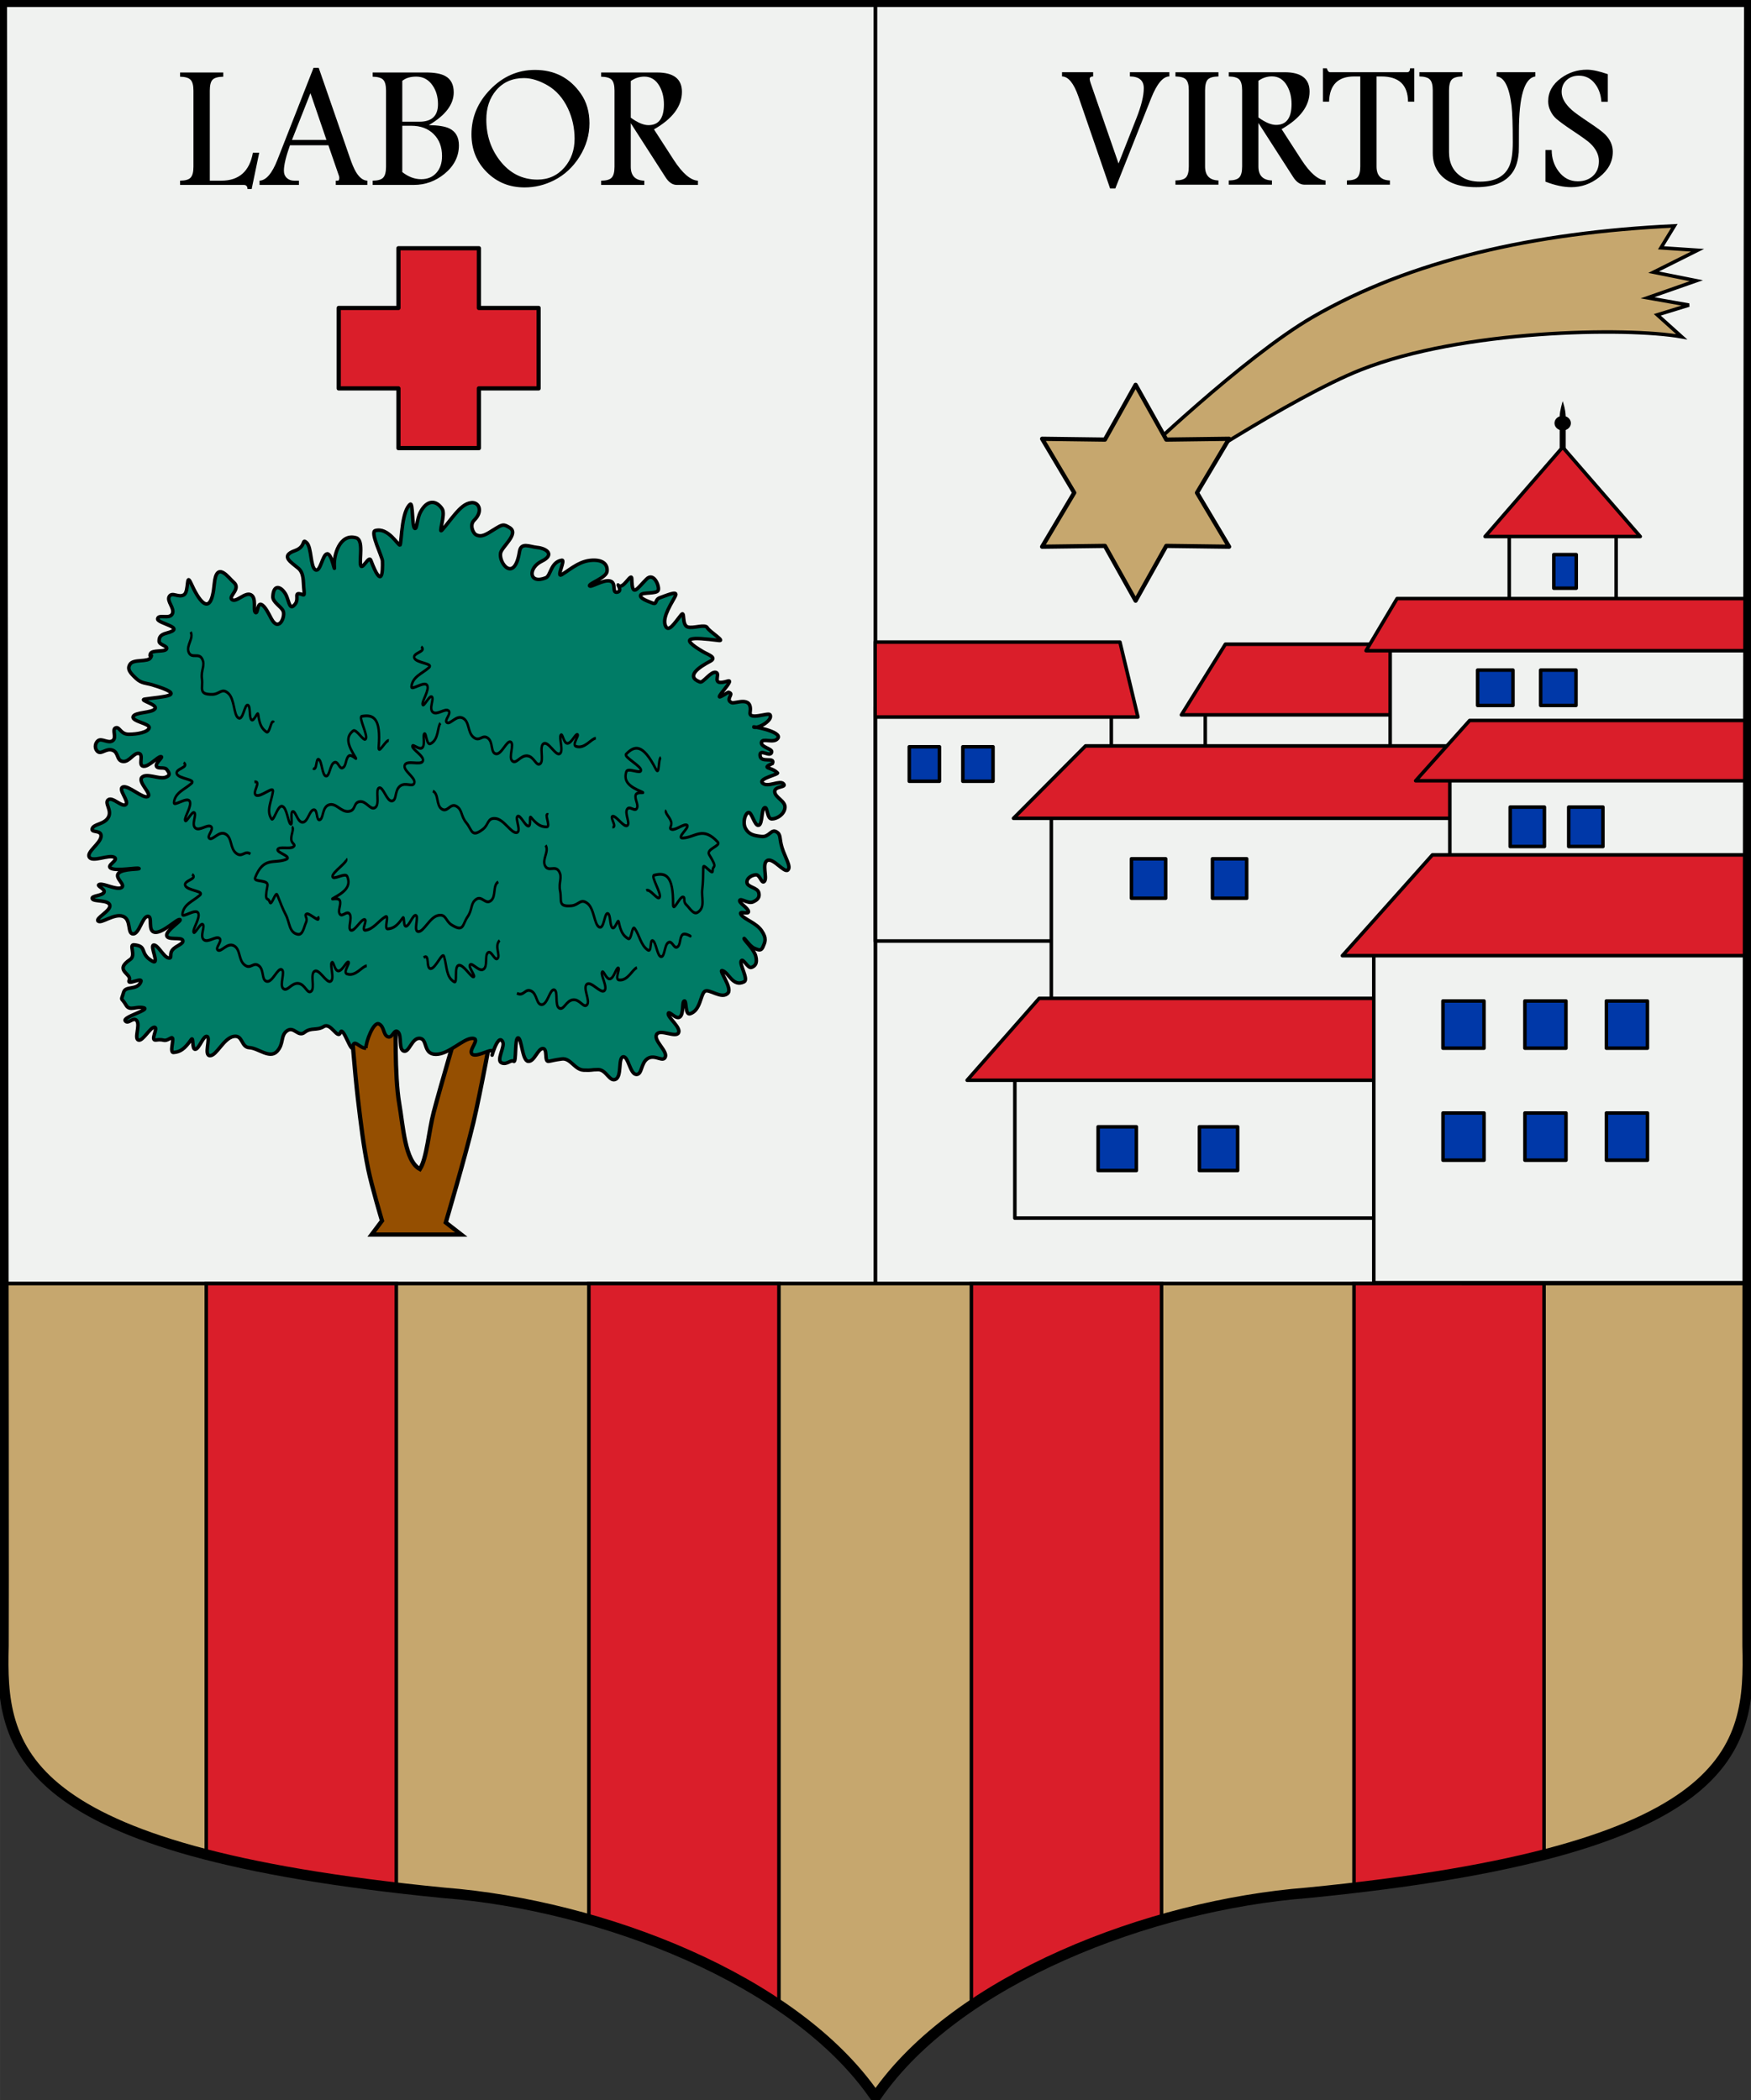 <?xml version="1.0" encoding="UTF-8"?>
<!-- Created with Inkscape (http://www.inkscape.org/) -->
<svg width="531.06" height="637.1" version="1.0" viewBox="0 0 497.86 597.28" xmlns="http://www.w3.org/2000/svg" xmlns:cc="http://creativecommons.org/ns#" xmlns:dc="http://purl.org/dc/elements/1.1/" xmlns:rdf="http://www.w3.org/1999/02/22-rdf-syntax-ns#" xmlns:xlink="http://www.w3.org/1999/xlink">
 <rect x="0" y="0" width="497.86" height="597.28" fill="#333333" stroke="none"/>
 <g transform="translate(-80.934 -413.84)">
  <path transform="translate(-25.134 102.84)" d="m106.57 311.5c0.113 81.447 0.635 461.33 0.471 467.6-0.756 29.229 2.607 58.241 125.3 70.232 44.896 3.533 99.532 24.624 122.4 57.711 0.096 0.129 0.189 0.25 0.283 0.375l0.252-0.375c22.865-33.087 77.501-54.178 122.4-57.711 122.69-11.992 126.05-41.003 125.3-70.232-0.165-6.273 0.358-386.15 0.471-467.6z" style="fill-rule:evenodd;fill:#e7e7e7;stroke:#000"/>
  <path transform="translate(-25.134 102.84)" d="m106.57 311.5c0.077 55.498 0.333 244.55 0.443 364.56h247.99v-364.56z" style="fill-rule:evenodd;fill:#f0f2f0;stroke-linecap:round;stroke-linejoin:round;stroke:#000"/>
  <path transform="translate(-25.134 102.84)" d="m355 311.5v364.56h247.99c0.11-120.01 0.366-309.06 0.443-364.56z" style="fill-rule:evenodd;fill:#f0f2f0;stroke-linecap:round;stroke-linejoin:round;stroke:#000"/>
  <path transform="translate(-25.134 102.84)" d="m107.01 676.06c0.052 56.111 0.08 101.04 0.027 103.04-0.756 29.229 2.607 58.241 125.3 70.232 44.896 3.533 99.532 24.624 122.4 57.711 0.096 0.129 0.189 0.25 0.283 0.375l0.252-0.375c22.865-33.087 77.501-54.178 122.4-57.711 122.69-11.992 126.05-41.003 125.3-70.232-0.052-1.998-0.024-46.932 0.027-103.04h-495.98z" style="fill-rule:evenodd;fill:#c6a76e;stroke:#000"/>
 </g>
 <g transform="translate(-24.505 -490.48)">
  <path id="rect4661_1_" transform="translate(-81.563 179.48)" d="m164.71 676.06v162.37c14.239 3.681 32.007 6.86 54.039 9.434v-171.81zm108.79 0v180.84c19.416 5.531 38.395 13.772 54.041 24.338v-205.18zm108.76 0v205.31c15.637-10.599 34.63-18.868 54.068-24.422v-180.89zm108.79 0v171.83c22.024-2.566 39.788-5.737 54.037-9.408v-162.42z" style="fill:#da1e2a;stroke-width:1.001;stroke:#000"/>
 </g>
 <g transform="translate(-24.505 -490.48)">
  <g transform="matrix(1.28 0 0 1.28 -1143.7 -214.25)">
   <path d="m990.62 777.78s0.868 11.248 1.532 16.849c0.623 5.252 1.231 10.519 2.297 15.7 0.799 3.882 3.063 11.488 3.063 11.488l-2.298 3.063h19.912l-3.446-2.68s4.351-14.738 6.127-22.209c1.655-6.965 4.212-21.061 4.212-21.061h-7.658s-3.701 12.474-5.361 18.763c-1.106 4.191-1.492 10.181-3.063 12.636-3.36-1.742-3.718-9.541-4.595-14.551-1.08-6.166-0.766-18.763-0.766-18.763z" style="fill-rule:evenodd;fill:#954f01;stroke-width:.937;stroke:#000"/>
   <path d="m993.95 783.48c-1.458 0-2.672-2.218-2.915-0.355-0.243 1.863-2.2-4.83-2.767-3.144s-2.131-2.311-3.67-1.335c-1.539 0.976-2.815 0.143-4.273 1.296s-2.349-1.419-3.887-0.355c-1.539 1.064-0.648 2.927-2.268 4.613-1.62 1.685-4.163-0.761-6.106-0.85-1.944-0.089-1.377-2.927-3.563-2.484s-3.725 4.258-5.183 4.258c-1.458 0 0.162-3.903-0.648-4.258-0.81-0.355-1.701 2.661-2.591 2.838-0.891 0.177-0.327-3.062-0.972-2.129-1.435 2.076-2.432 2.727-3.887 2.838-1.125 0.086 0.557-3.901-0.648-3.193-1.764 1.037-1.173 0.12-3.288 0.434-1.373 0.204 0.648-2.838-0.324-2.838s-2.591 3.193-3.563 2.838c-0.972-0.355 0.405-3.193-0.324-4.258-0.729-1.064-1.944 0.887-2.591 0-0.648-0.887 5.685-2.484 4.09-2.906-1.595-0.423-3.1 0.779-3.862-0.511-1.265-2.14-1.218-0.682-0.6-2.918 0.428-1.548 3.038-0.35 3.839-2.344 0.482-1.2-3.192 0.958-2.591-0.355 0.67-1.466-3.525-2.107 0.227-4.613 1.341-0.895-0.362-3.357 0.851-3.245 3.089 0.286 1.074 1.876 4.008 3.599 1.833 1.076-0.567-3.371 0.324-3.548 0.891-0.177 2.187 2.572 3.239 2.838 1.053 0.266 0.162-0.798 0.972-1.774 0.81-0.976 2.591-1.331 2.268-2.129-0.324-0.798-3.401 0.089-3.563-1.064-0.162-1.153 3.563-3.371 2.915-3.548-0.648-0.177-3.725 3.016-5.507 2.838-1.782-0.177-0.405-3.637-1.62-3.548s-1.863 3.903-3.239 3.903c-1.377 0-0.324-3.193-2.268-3.903-1.944-0.71-4.778 1.685-5.507 1.064-0.729-0.621 2.915-2.306 2.591-3.548s-3.563-0.71-3.887-1.419c-0.324-0.71 2.187-0.621 2.591-1.419 0.405-0.798-1.944-1.508-0.972-1.774s3.806 1.331 4.859 0.71c1.053-0.621-1.62-2.129-0.648-3.193 0.972-1.064 4.94-0.798 4.535-1.064-0.405-0.266-4.778 0.621-6.155 0-1.377-0.621 1.863-1.863 0.648-2.484-1.215-0.621-4.778 1.153-5.507 0-0.729-1.153 2.429-3.016 2.591-4.613 0.162-1.597-2.349-0.71-1.944-1.774 0.405-1.064 2.672-0.887 3.563-2.484 0.891-1.597-0.972-3.193 0-3.903 0.972-0.71 3.077 1.774 3.887 1.064 0.81-0.71-1.863-3.459-0.648-3.903 1.215-0.444 4.454 2.661 5.507 2.129 1.053-0.532-2.268-3.193-1.296-4.258 0.972-1.064 3.806 0.444 5.183 0 1.377-0.444 0.81-1.153 0.324-1.774-0.486-0.621-1.944-1e-5 -2.268-0.71-0.324-0.71 1.701-2.129 0.972-2.129-0.729 0-2.672 2.306-3.887 2.129-1.215-0.177 0.162-2.572-0.972-2.838s-2.106 1.952-3.563 1.774c-1.458-0.177-0.891-1.952-2.268-2.484-1.377-0.532-2.429 0.887-3.239 0.355-0.81-0.532-0.81-1.863 0-2.484 0.81-0.621 2.268 0.71 3.239 0 0.972-0.71-0.243-2.484 0.648-2.838 0.891-0.355 1.053 1.419 2.915 1.419 1.863 0 4.292-0.444 4.535-1.419s-3.887-1.419-3.563-2.484c0.324-1.064 4.211-0.798 4.859-1.774s-3.717-1.91-2.268-2.129c4.009-0.606 9.968-0.675 1.62-3.193-1.287-0.388-2.349-0.266-3.563-1.419-1.215-1.153-2.106-2.04-1.296-3.193 0.81-1.153 3.968-0.355 4.535-1.419 0.567-1.064-0.381 0.152-0.057-0.823 0.324-0.976 3.077-0.355 3.563-1.064 0.486-0.71-1.62-0.887-1.62-1.774 0-0.887 0.308-1.429 1.62-1.774 4.727-1.242-2.106-2.129-1.944-3.193 0.167-1.094 2.591 0.177 3.239-1.064 0.648-1.242-1.296-2.838-0.648-3.903 0.648-1.064 2.025 0.355 3.239-0.355 1.215-0.71 0.389-5.216 1.62-2.484 1.373 3.048 4.377 8.367 5.13 0.079 0.49-5.39 3.262-1.257 4.264-0.434 1.833 1.506-1.296 3.193-0.324 3.903s2.915-1.774 4.211-1.064c1.296 0.71 0.405 3.371 0.972 3.903 0.567 0.532 0.405-2.129 1.296-1.774 0.891 0.355 1.702 2.151 2.268 3.193 1.677 3.091 3.181-0.569 2.591-1.774-0.498-1.02-2.34-1.924-2.268-3.193 0.171-3 1.988-2.11 2.915-0.355 0.553 1.047 0.747 3.177 1.62 2.484 1.611-1.281 0.111-2.892 1.352-2.725 1.081 0.146 1.215 0.976 0.972-1.419-0.127-1.248 0.062-3.162-1.183-4.227-1.603-1.371-4.136-2.744-0.76-3.934 2.546-0.897 1.458-2.838 2.591-1.774 1.134 1.064 0.81 5.411 1.944 6.032 1.134 0.621 1.539-3.371 2.591-3.548 1.053-0.177 1.771 4.585 1.62 2.838-0.207-2.389 1.141-7.485 4.859-6.387 1.676 0.495 0.67 4.718 0.972 6.032 0.316 1.373 1.829-2.226 2.268-1.064 2.52 6.679 2.668 2.564 2.591 0.171-0.029-0.914-2.796-6.395-1.62-6.741 2.884-0.849 5.131 3.39 5.507 3.193 0.203-0.106 0.256-2.388 0.613-4.676 0.284-1.819 0.759-3.642 1.655-4.378 0.64-0.526 0.405 4.879 0.972 5.322 0.567 0.444 0.474-1.955 1.296-3.548 1.539-2.986 3.644-2.621 4.859-0.71 0.812 1.277-1.049 5.82 0 4.613 1.073-1.234 1.997-2.508 2.915-3.568 1.113-1.285 2.204-2.336 3.563-2.463 1.697-0.159 2.627 1.929 0.618 3.89-1.117 1.09-0.205 2.901 0.354 3.207 1.296 0.71 2.349-0.082 4.211-1.235 1.863-1.153 1.973-1.079 3.239-0.355 2.327 1.331-1.669 4.261-1.944 5.677-0.446 2.298 3.096 6.72 4.211-0.355 0.332-2.109 2.244-1.044 3.887-0.88 2.153 0.214 4.004 1.611 1.05 3.049-3.137 1.527-2.872 5.207 0.893 3.692 1.123-0.452 1.074-3.517 3.563-3.903 0.896-0.139-1.359 4.024 0 3.193 1.113-0.681 2.199-1.553 3.438-2.215 0.992-0.53 2.083-0.925 3.364-0.979 2.513-0.106 3.401 1.064 3.239 2.484-0.162 1.419-4.049 2.661-3.887 3.193 0.162 0.532 2.996-1.419 4.535-1.064s0.324 2.75 1.62 2.484c1.296-0.266-0.161-1.984 0.247-1.533 1.039 1.149 2.945-3.098 2.983-1.396 0.094 4.201 1.069 2.233 3.283 0.019 1.603-1.604 2.915 1.597 2.591 2.484-0.324 0.887-3.563 0.355-3.887 1.064-0.324 0.71 1.458 1.331 2.591 1.774 1.134 0.444 0.429-0.756 1.724-1.199 1.296-0.444 3.783-1.55 3.459-0.575-0.177 0.532-1.065 1.852-1.724 3.279-0.549 1.19-0.938 2.455-0.618 3.397 0.66 1.946 2.117-0.513 3.541-2.26 0.934-1.147 0.064 2.224 1.451 2.675 1.25 0.406 3.876-0.719 4.361 0.168s4.058 3.021 2.591 2.838c-6.126-0.762-9.184-0.841-3.563 2.484 1.137 0.673 3.228 1.284 1.62 2.129-2.361 1.24-5.628 3.377-2.268 4.613 0.7 0.257 2.429-2.484 3.563-2.129s-1.383 3.143 2.596 1.923c1.8-0.552-3.357 4.406-1.393 3.375 1.667-0.875 1.377-1.064 1.944-0.71 0.567 0.355-1.053 1.508 0.324 2.129 0.744 0.336 4.69-1.732 4.097 2.202-0.265 1.757 4.03-0.06 4.402 0.47 0.81 1.153-2.562 3.176-3.568 2.769-0.811-0.328 6.333 0.947 5.342 2.455-0.852 1.296-3.403-0.154-3.646 0.91-0.243 1.064 2.378 1.423 2.268 2.129-0.216 1.387-2.606-0.791-2.591 0.71 0.019 1.968 3.388 0.245 2.766 1.854-2.601 1.226-0.379 0.71 1.02 2.031 0.891 0.355-4.354 1.284-3.22 2.348 1.134 1.064 3.832-0.738 4.641 0.149 0.81 0.887-2.025 0.444-1.944 1.774s2.43 2.04 2.268 3.548-1.782 2.484-2.915 2.484c-1.134 0-0.891-2.838-1.62-2.484-0.729 0.355-0.405 3.637-1.296 3.903-0.891 0.266-1.539-3.016-2.268-2.838-0.729 0.177-1.377 2.218-0.648 3.548s1.863 1.597 3.563 1.774 2.106-1.685 3.239-1.064c1.134 0.621 0.648 1.419 1.296 3.548s2.106 4.258 1.296 4.967c-0.81 0.71-3.239-2.75-4.535-2.129-1.296 0.621 1e-4 3.814-0.648 4.613-0.648 0.798-0.972-1.508-1.944-1.419-0.972 0.089-2.106 0.798-1.944 1.774 0.162 0.976 2.268 1.064 2.591 2.129 0.324 1.064-0.243 1.685-1.296 2.129s-2.672-0.887-2.915-0.355c-0.243 0.532 1.863 1.685 1.944 2.484 0.081 0.798-2.349-0.355-1.62 0.71 0.729 1.064 3.32 1.774 4.535 3.548 1.215 1.774 0.729 2.572 0.324 3.548-0.405 0.976-0.891 0.798-1.944 0.355-1.053-0.444-2.349-2.572-2.268-2.129s2.187 2.306 2.591 3.903c0.405 1.597-0.162 2.218-0.972 2.484-0.81 0.266-1.863-2.218-2.268-1.419s1.706 4.093 0.648 4.613c-2.56 1.257-3.374-2.13-4.859-2.484-0.865-0.206 2.274 3.821 1.296 4.967-1.338 1.567-4.291-1.088-5.183-0.355-0.975 0.801-0.921 4.216-3.239 4.967-1.179 0.382-0.729-3.016-1.296-2.838-0.567 0.177-0.081 2.838-0.972 3.548-0.891 0.71-2.51-1.597-2.591-0.71s2.915 3.105 2.268 4.258c-0.648 1.153-4.13-0.976-4.859 0.355-0.729 1.331 2.429 3.637 1.944 4.967s-2.268-0.621-3.887 0.355c-1.62 0.976-1.215 3.637-2.591 3.548-1.377-0.089-1.782-4.169-2.915-3.903s-0.243 4.258-1.62 4.967-2.106-2.129-3.887-2.129c-1.782 0-1.215 0.203-3.239 0.114-2.025-0.089-2.915-2.75-4.859-2.484s-1.863 0.348-2.915 0.526c-1.053 0.177-0.162-2.838-1.296-2.838s-1.863 2.927-3.239 2.838c-1.377-0.089-1.458-5.208-2.268-5.208-0.81 0-0.324 5.652-0.972 5.208-0.648-0.444-1.488 0.86-2.703 0.328-1.215-0.532 0.783-3.568 0.281-4.623-1.131-2.375-2.908 4.907-2.224 2.381 0.413-1.525-3.401 1.153-4.535 0.355s2.025-3.548 0-3.548-5.183 3.548-8.098 3.548-1.782-3.371-3.563-3.548c-1.782-0.177-2.349 3.193-3.563 2.838-1.215-0.355-0.405-3.459-1.296-4.258-0.891-0.798-1.215 1.508-2.268 1.064-1.053-0.444-0.729-2.218-1.944-2.838-1.215-0.621-2.915 3.935-2.915 5.393z" style="fill-rule:evenodd;fill:#007c66;stroke-width:.781;stroke:#000"/>
   <g transform="matrix(.636 0 0 .751 458.19 185.1)" style="stroke-width:1.085">
    <path d="m889.08 764.87c-1.923 1.614 0.317 4.41-0.702 5.315-1.019 0.905-2.143-2.494-3.373-1.695-1.23 0.799 0.01 4.002-1.545 4.891-1.554 0.889-3.795-1.907-4.673-1.336s2.17 3.57 1.16 3.619c-1.01 0.049-3.514-3.79-5.2-3.423-1.686 0.367-0.269 5.506-1.545 4.891-2.872-1.385-2.505-4.63-3.514-7.434-0.609-1.692-2.889 3.457-4.672 3.522-1.783 0.065-0.264-4.687-2.46-3.26" style="fill:none;stroke-width:.847;stroke:#000"/>
    <path d="m937.04 772.95c-1.564 0.371-3.079 3.934-6.262 3.622-1.618-0.159 0.506-3.468-0.27-3.551-0.775-0.083-1.414 2.903-2.832 3.219-1.418 0.316-2.33-2.836-2.84-1.955s2.127 4.589 0.801 5.479c-1.326 0.89-4.598-2.955-6.106-1.92-1.507 1.035 1.286 4.912 0.076 6.062-1.21 1.15-2.485-1.711-4.918-1.462s-3.17 3.196-4.812 2.456c-1.642-0.74-0.248-5.158-1.757-5.416-1.51-0.258-2.269 4.297-4.281 4.384-2.012 0.087-1.589-3.197-3.767-4.036-2.179-0.839-2.512 1.726-4.947 0.681" style="fill:none;stroke-width:.847;stroke:#000"/>
    <path d="m842.67 772.39c-1.612 0.077-3.856 3.292-6.909 2.401-1.552-0.453 1.234-3.307 0.492-3.53-0.742-0.224-2.004 2.586-3.461 2.636-1.457 0.049-1.68-3.208-2.368-2.438-0.687 0.77 1.107 4.889-0.382 5.518-1.49 0.629-3.878-3.741-5.576-3.002-1.698 0.738 0.215 5.051-1.217 5.956-1.431 0.905-2.072-2.133-4.509-2.336-2.437-0.203-3.788 2.551-5.24 1.525-1.452-1.027 0.856-5.102-0.569-5.632-1.425-0.53-3.139 3.796-5.13 3.512-1.991-0.284-0.876-3.425-2.833-4.647-1.957-1.222-2.83 1.231-4.994-0.24-2.164-1.471-1.347-4.559-3.661-5.644-2.314-1.085-4.32 1.859-5.596 1.303-1.276-0.557 1.737-2.753 0.492-3.53-1.245-0.778-4.021 1.447-5.473 0.42-1.452-1.027 0.553-3.972-0.336-4.527-0.889-0.555-2.809 3.163-3.222 2.305-0.412-0.857 2.548-4.405 1.572-5.734-0.975-1.329-5.633 1.746-5.473 0.42 0.361-2.985 3.756-3.834 6.211-5.715 1.482-1.136-4.514-1.26-5.221-2.78-0.707-1.521 4.618-1.913 2.394-3.302" style="fill:none;stroke-width:.847;stroke:#000"/>
    <path d="m922.67 705.06c-1.612 0.077-3.856 3.292-6.909 2.401-1.552-0.453 1.234-3.307 0.492-3.53s-2.004 2.586-3.461 2.636c-1.457 0.049-1.68-3.208-2.368-2.438-0.687 0.77 1.107 4.889-0.382 5.518-1.49 0.629-3.878-3.741-5.576-3.002-1.698 0.738 0.215 5.051-1.217 5.956s-2.072-2.133-4.509-2.336c-2.437-0.203-3.788 2.551-5.24 1.525-1.452-1.027 0.856-5.102-0.569-5.632-1.425-0.53-3.139 3.796-5.13 3.512-1.991-0.284-0.876-3.425-2.833-4.647-1.957-1.222-2.83 1.231-4.994-0.24-2.164-1.471-1.347-4.559-3.661-5.644-2.314-1.085-4.32 1.859-5.596 1.302-1.276-0.557 1.737-2.753 0.492-3.53-1.245-0.778-4.021 1.447-5.473 0.42-1.452-1.027 0.553-3.972-0.336-4.527-0.889-0.555-2.809 3.163-3.222 2.305-0.412-0.857 2.548-4.405 1.572-5.734-0.975-1.329-5.633 1.746-5.473 0.42 0.361-2.985 3.756-3.834 6.211-5.715 1.482-1.136-4.514-1.26-5.221-2.78-0.707-1.521 4.618-1.913 2.394-3.302" style="fill:none;stroke-width:.847;stroke:#000"/>
    <path d="m868.42 700.6c-1.15 1.051-0.527 4.838-3.447 6.054-1.485 0.618-1.444-3.233-2.159-2.942-0.715 0.29 0.353 3.169-0.701 4.104-1.054 0.935-3.552-1.362-3.515-0.363 0.037 0.999 4.327 2.972 3.663 4.36-0.664 1.388-5.576-0.406-6.317 1.193-0.741 1.599 3.775 3.643 3.353 5.202-0.422 1.559-3.075-0.318-5.042 1.033-1.967 1.351-1.006 4.242-2.826 4.37s-3.011-4.342-4.456-3.86c-1.444 0.482 0.37 4.773-1.322 5.788-1.691 1.015-3.107-2.021-5.444-1.728-2.337 0.293-1.235 2.665-3.906 2.899-2.671 0.234-4.269-2.578-6.776-1.962-2.507 0.615-1.899 4.053-3.251 4.423-1.353 0.37-0.671-3.129-2.159-2.942-1.487 0.186-1.97 3.56-3.791 3.688-1.821 0.128-2.429-3.31-3.491-3.177-1.062 0.133 0.163 4.096-0.759 3.709-0.922-0.387-1.248-4.864-2.928-5.256-1.68-0.392-2.961 4.778-3.791 3.688-1.867-2.454 0.064-5.181 0.553-8.101 0.295-1.763-4.276 1.841-5.892 1.14-1.617-0.701 2.083-4.277-0.574-3.944" style="fill:none;stroke-width:.847;stroke:#000"/>
    <path d="m802.02 739.3c-1.957-1.222-2.83 1.231-4.994-0.24-2.164-1.471-1.347-4.559-3.661-5.644-2.314-1.085-4.32 1.859-5.596 1.303-1.276-0.557 1.737-2.753 0.492-3.53s-4.021 1.447-5.473 0.42c-1.452-1.027 0.553-3.972-0.336-4.527-0.889-0.555-2.809 3.163-3.222 2.305-0.412-0.857 2.548-4.405 1.572-5.734-0.975-1.328-5.633 1.746-5.473 0.42 0.361-2.985 3.756-3.834 6.211-5.715 1.482-1.136-4.514-1.26-5.221-2.78-0.707-1.521 4.618-1.913 2.394-3.302" style="fill:none;stroke-width:.847;stroke:#000"/>
    <path d="m825.62 757.77c1.141 2.522-2.925-1.177-3.97-0.722-1.046 0.455 0.568 1.038-0.212 2.541-0.78 1.502-1.081 3.773-2.909 3.469-3.033-0.505-2.737-3.516-4.152-5.785-0.979-1.571-1.904-3.576-2.94-5.822-0.623-1.351-2.041 3.598-2.657 2.053-0.688-1.725-1.969 0.441-0.786-4.846 0.422-1.889-4.96-0.942-4.325-2.317 2.912-6.314 6.554-4.088 10.728-5.4 2.607-0.82-3.488-2.074-2.839-3.01 0.649-0.935 4.248 9e-3 5.435-0.731 1.187-0.741-0.558-0.757-0.687-2.231-0.129-1.474 1.169-3.345 0.172-3.666" style="fill:none;stroke-width:.847;stroke:#000"/>
    <path d="m888.6 747.54c-2.037 1.095-0.643 4.278-2.573 5.572-1.93 1.294-3.109-1.592-5.146-0.398-2.037 1.194-1.217 2.986-3.002 5.174-1.845 2.261-1.224 4.687-5.575 2.388-2.238-1.183-1.823-3.283-4.717-2.786-2.895 0.497-4.932 4.776-6.861 4.776s0.214-4.378-0.858-4.776c-1.072-0.398-2.251 2.985-3.431 3.184-1.179 0.199-0.432-3.435-1.286-2.388-1.9 2.328-3.22 3.059-5.146 3.184-1.49 0.097 0.737-4.376-0.858-3.582-2.336 1.163-4.061 3.627-6.861 3.98-1.818 0.229 0.858-3.184-0.429-3.184-1.286 0-3.431 3.582-4.717 3.184-1.286-0.398 0.536-3.582-0.429-4.776-0.965-1.194-2.573 0.995-3.431 0-0.858-0.995 0.536-2.786 0-3.98-0.536-1.194-3.912 0.03-2.144-0.796 3.815-1.782 6.137-3.426 4.717-6.368-0.625-1.295-5.039 1.294-5.146 0s5.717-4.444 4.717-5.174" style="fill:none;stroke-width:.847;stroke:#000"/>
    <path d="m940.3 750.12c1.297-0.752 3.998 3.126 4.677 1.992 0.679-1.134-3.199-6.252-1.962-6.528 4.135-0.924 6.721 0.159 6.639 8.52-0.027 2.736 2.226-2.117 3.38-2.064 1.153 0.053-0.102 1.161 1.233 2.277 1.335 1.116 2.541 3.112 4.109 2.188 2.601-1.533 1.098-4.216 1.482-6.813 0.265-1.798 0.303-3.979 0.344-6.422 0.025-1.47 3.357 2.613 3.297 0.966-0.068-1.838 2.002-0.284-1.25-4.761-1.162-1.599 4.205-2.615 3.057-3.665-5.272-4.82-7.734-1.479-12.133-1.226-2.747 0.158 2.381-3.146 1.399-3.783-0.982-0.637-3.928 1.502-5.328 1.234-1.401-0.268 0.208-0.897-0.275-2.307s-2.447-2.684-1.655-3.332" style="fill:none;stroke-width:.847;stroke:#000"/>
    <path d="m905.12 736.74c1.359 1.783-1.338 4.138-0.165 6.06 1.173 1.923 3.541-0.243 4.856 1.63 1.315 1.874-0.236 3.184 0.403 5.864 0.66 2.769-0.994 4.734 3.994 4.328 2.565-0.209 3.132-2.279 5.539-0.706 2.407 1.573 2.336 6.25 4.09 6.997 1.754 0.747 1.772-4.062 2.926-4.009 1.153 0.053 0.705 3.584 1.687 4.222 0.982 0.637 1.937-2.954 2.242-1.672 0.68 2.852 1.552 4.027 3.246 4.886 1.31 0.664 1.297-4.263 2.389-2.924 1.6 1.961 2.061 4.869 4.448 6.273 1.55 0.912 0.651-3.226 1.821-2.728 1.169 0.498 1.508 4.583 2.857 4.72 1.348 0.136 1.123-3.463 2.536-4.175 1.413-0.712 1.891 1.9 3.118 1.328 1.227-0.572 0.765-2.74 1.788-3.617 1.024-0.878 3.98 1.087 2.307 0.106" style="fill:none;stroke-width:.847;stroke:#000"/>
    <path d="m928.48 731.35c1.833 0.075-1.166-3.098 0.115-3.207 1.281-0.109 3.767 3.277 5.01 2.773 1.242-0.505-0.885-3.522-0.041-4.792 0.844-1.27 2.66 0.774 3.417-0.29 0.757-1.063-0.807-2.729-0.39-3.963 0.417-1.234 3.899-0.301 2.057-0.974-3.974-1.452-6.447-2.894-5.322-5.943 0.495-1.343 5.145 0.863 5.125-0.434-0.02-1.297-6.128-3.943-5.205-4.754 3.09-2.712 5.914-2.968 10.329 4.32 1.445 2.385 0.795-2.865 1.823-3.352" style="fill:none;stroke-width:.847;stroke:#000"/>
    <path d="m865.76 720.67c2.136 0.918 1.06 4.206 3.108 5.332 2.049 1.125 2.94-1.848 5.086-0.831 2.146 1.017 1.504 2.87 3.496 4.899 2.058 2.096 1.678 4.565 5.786 1.907 2.113-1.367 1.493-3.424 4.425-3.172 2.931 0.251 5.379 4.34 7.301 4.177 1.922-0.163-0.643-4.342 0.386-4.829 1.029-0.487 2.534 2.783 3.728 2.881 1.194 0.099 0.094-3.457 1.047-2.487 2.12 2.158 3.506 2.775 5.437 2.736 1.493-0.03-1.163-4.296 0.503-3.639" style="fill:none;stroke-width:.847;stroke:#000"/>
    <path d="m823.89 713.92c1.47 1.02 0.916-3.17 2.041-2.59 1.125 0.58 1.125 4.677 2.458 4.909 1.333 0.232 1.405-3.373 2.874-3.982 1.468-0.609 1.729 2.029 2.999 1.546 1.27-0.483 0.989-2.677 2.082-3.479 1.093-0.802 3.404 1.789 2.291 0.27-2.403-3.277-3.572-5.76-0.792-7.693 1.224-0.851 3.728 3.401 4.499 2.319 0.77-1.082-2.672-6.461-1.417-6.649 4.199-0.627 6.688 0.637 5.915 8.968-0.253 2.725 2.395-1.952 3.54-1.817" style="fill:none;stroke-width:.847;stroke:#000"/>
    <path d="m781.15 673.61c1.208 1.875-1.676 4.03-0.666 6.03 1.01 2 3.551 9e-3 4.707 1.971 1.156 1.962-0.498 3.158-0.083 5.876 0.43 2.808-1.382 4.649 3.624 4.6 2.575-0.025 3.311-2.049 5.581-0.31 2.27 1.739 1.812 6.397 3.499 7.267s2.103-3.924 3.248-3.789c1.145 0.135 0.406 3.624 1.333 4.329 0.927 0.705 2.175-2.808 2.374-1.508 0.443 2.892 1.214 4.125 2.833 5.102 1.252 0.756 1.645-4.158 2.624-2.745" style="fill:none;stroke-width:.847;stroke:#000"/>
   </g>
  </g>
  <path d="m137.79 561.08v16.984h-16.982v22.877h16.982v16.984h22.872v-16.984h16.982v-22.877h-16.982v-16.984z" style="fill-rule:evenodd;fill:#da1e2a;stroke-linecap:round;stroke-linejoin:round;stroke-width:1.2;stroke:#000"/>
  <g transform="matrix(1.28 0 0 1.28 -1138.2 -168.25)" style="stroke-width:1px">
   <path d="m965.94 548.57-1.68 8.066h-0.918q-0.019-0.918-0.84-0.918h-14.141v-0.938q1.738-0.019 2.344-0.684 0.625-0.664 0.625-2.422v-16.895q0-1.758-0.625-2.402-0.605-0.664-2.344-0.703v-0.938h9.59v0.938q-1.777 0.039-2.383 0.684-0.605 0.625-0.605 2.422v20h2.539q5.918 0 7.031-6.211z"/>
   <path d="m989.96 555.72h-7.012v-0.938h0.449q0.332 0 0.332-0.645 0-0.195-0.078-0.43l-2.344-6.797h-8.535q-1.348 3.789-1.348 5.644 0 1.016 0.645 1.621 0.645 0.605 1.66 0.605h1.035v0.938h-8.75v-0.938q2.207-0.117 3.984-4.668l8.008-20.41h1.152l6.914 19.961q0.723 2.109 1.348 3.164 1.133 1.895 2.539 1.953v0.938zm-9.082-10-3.555-10.391-4.102 10.391z"/>
   <path d="m1010.3 546.93q0 3.691-3.203 6.328-3.027 2.461-6.797 2.461h-9.16v-0.938q1.738-0.019 2.344-0.684 0.625-0.664 0.625-2.422v-16.914q0-1.758-0.625-2.402-0.605-0.645-2.344-0.684v-0.938h11.816q2.871 0 4.297 0.781 1.895 1.035 1.895 3.633 0 4.023-5.527 7.285 3.106 0.039 4.57 0.742 2.109 1.035 2.109 3.75zm-4.648-9.16q0-2.402-1.191-4.141-1.348-1.973-3.652-1.973-1.934 0-3.086 0.938v9.082h3.809q4.121 0 4.121-3.906zm0.898 11.543q0-3.066-1.875-4.902t-4.961-1.836h-1.992v10.293q2.012 1.582 4.199 1.582 2.188 0 3.457-1.504 1.172-1.387 1.172-3.633z"/>
   <path d="m1039.3 542.04q0 3.867-2.188 7.383-2.188 3.496-5.644 5.254-3.145 1.602-6.582 1.602-5 0-8.398-3.398-3.398-3.398-3.398-8.398 0-5.703 4.199-10 4.219-4.316 9.902-4.316 6.543 0 10.215 5.312 1.895 2.734 1.895 6.562zm-3.301 3.438q0-3.594-1.484-6.758-1.641-3.457-4.551-5.137-2.793-1.602-5.215-1.602-3.848 0-6.172 2.715-2.188 2.578-2.188 6.504 0 5.215 3.008 9.102 3.281 4.238 8.359 4.238 3.652 0 6.016-2.734 2.227-2.617 2.227-6.328z"/>
   <path d="m1063.4 555.72h-4.688q-1.426 0-2.5-1.68l-7.734-12.031v9.668q0 3.008 3.008 3.106v0.938h-9.59v-0.938q1.738-0.019 2.344-0.684 0.625-0.664 0.625-2.422v-16.914q0-1.758-0.625-2.402-0.606-0.645-2.344-0.684v-0.938h12.422q5.527 0 5.527 4.297 0 4.785-6.211 8.34l4.356 6.738q2.93 4.531 5.41 4.668zm-7.559-17.91q0-2.324-0.996-4.062-1.191-2.09-3.359-2.09-1.602 0-3.008 0.977v8.145q2.285 1.66 3.926 1.66 3.438 0 3.438-4.629z"/>
  </g>
  <g transform="matrix(1.28 0 0 1.28 -1116.8 -168.32)" style="stroke-width:1px">
   <path d="m1151.4 531.67q-2.129 0.019-4.043 4.824l-7.969 20.078h-1.152l-7.031-20.41q-1.543-4.453-3.652-4.492v-0.938h6.914v0.938q-0.762 0.019-0.762 0.566 0 0.312 0.215 0.938l6.191 17.852 3.965-10.059q1.641-4.16 1.641-6.68 0-2.578-3.086-2.617v-0.938h8.77z"/>
   <path d="m1162.3 555.72h-9.551v-0.938q1.738-0.019 2.344-0.684 0.625-0.664 0.625-2.422v-16.914q0-1.758-0.625-2.402-0.605-0.645-2.344-0.684v-0.938h9.551v0.938q-1.758 0.039-2.363 0.684-0.606 0.645-0.606 2.402v16.914q0 3.008 2.969 3.106z"/>
   <path d="m1186.1 555.72h-4.688q-1.426 0-2.5-1.68l-7.734-12.031v9.668q0 3.008 3.008 3.106v0.938h-9.59v-0.938q1.738-0.019 2.344-0.684 0.625-0.664 0.625-2.422v-16.914q0-1.758-0.625-2.402-0.606-0.645-2.344-0.684v-0.938h12.422q5.527 0 5.527 4.297 0 4.785-6.211 8.34l4.356 6.738q2.93 4.531 5.41 4.668zm-7.559-17.91q0-2.324-0.996-4.062-1.191-2.09-3.359-2.09-1.602 0-3.008 0.977v8.145q2.285 1.66 3.926 1.66 3.438 0 3.438-4.629z"/>
   <path d="m1205.8 537.28h-1.387q-0.059-5.606-5.938-5.606h-1.055v20q0 3.027 2.969 3.106v0.938h-9.551v-0.938q1.738-0.019 2.344-0.684 0.625-0.664 0.625-2.422v-20h-1.348q-5.41 0-5.586 5.606h-1.367v-7.422h0.859q0.254 0.879 0.762 0.879h17.07q0.664 0 0.664-0.879h0.938z"/>
   <path d="m1232.7 531.67q-3.652 0.547-3.652 12.207 0 4.219-0.039 4.648-0.215 2.734-1.309 4.356-2.266 3.398-8.125 3.398-6.172 0-8.516-3.496-1.152-1.68-1.152-4.141v-13.867q0-1.758-0.625-2.402-0.606-0.664-2.344-0.703v-0.938h9.551v0.938q-1.738 0.039-2.363 0.703-0.605 0.645-0.605 2.402v13.711q0 3.75 2.852 5.527 1.621 1.035 4.043 1.035 5 0 6.523-3.516 0.742-1.738 0.742-5.254 0-5.742-0.273-8.086-0.762-6.289-3.32-6.523v-0.938h8.613z"/>
   <path d="m1249.9 548.43q0 3.281-3.027 5.644-2.812 2.207-6.191 2.207-2.559 0-5.742-1.23v-7.031h1.387q0 2.695 1.523 4.727 1.66 2.227 4.277 2.227 2.07 0 3.379-1.211 1.309-1.23 1.309-3.281 0-2.129-1.973-3.984-0.801-0.742-3.769-2.715-2.5-1.66-3.711-2.695-0.82-0.703-1.348-1.836-0.469-0.977-0.469-2.051 0-3.066 2.852-5.156 2.578-1.875 5.762-1.875 1.738 0 4.629 0.996v6.133h-1.426q-0.137-2.324-1.387-3.965-1.387-1.836-3.613-1.836-1.621 0-2.715 0.977-1.113 1.035-1.113 2.637 0 1.992 2.266 4.023 0.84 0.762 3.906 2.812 2.695 1.797 3.516 2.637 1.68 1.699 1.68 3.848z"/>
  </g>
  <g transform="matrix(1.28 0 0 1.28 -1116.8 -162.25)">
   <path d="m1143.9 612.39s23.927-23.045 39.261-31.95c21.781-12.649 49.349-18.84 80.417-20.307l-2.978 4.874 8.123 0.542-9.748 4.874 9.477 1.895-10.831 3.791 9.206 1.625-7.04 2.166 5.415 4.874c-12.352-2.195-48.705-1.555-71.211 7.311-15.613 6.15-44.135 25.181-44.135 25.181z" style="fill-rule:evenodd;fill:#c6a76e;stroke-width:.781px;stroke:#000"/>
   <path d="m1143.9 643.41-6.817-12.173-13.951 0.183 7.133-11.99-7.133-11.99 13.951 0.183 6.817-12.173 6.817 12.173 13.951-0.183-7.133 11.99 7.133 11.99-13.951-0.183z" style="fill-rule:evenodd;fill:#c6a76e;stroke-linecap:round;stroke-linejoin:round;stroke-width:.937;stroke:#000"/>
  </g>
  <g transform="matrix(1.28 0 0 1.28 -1116.8 -240.25)">
   <rect x="1226.9" y="689.13" width="23.741" height="15.508" style="fill-rule:evenodd;fill:#f0f2f0;stroke-linecap:round;stroke-linejoin:round;stroke-width:.781;stroke:#000"/>
   <path d="m1256 690.09h-34.469l17.235-19.851z" style="fill-rule:evenodd;fill:#da1e2a;stroke-linecap:round;stroke-linejoin:round;stroke-width:.781;stroke:#000"/>
   <path d="m1238.1 663.39c-0.694 0.245-1.15 0.844-1.15 1.512 8e-4 0.667 0.457 1.266 1.15 1.512v4.328h1.34v-4.326c0.694-0.246 1.149-0.846 1.148-1.514 0-0.666-0.456-1.264-1.148-1.51-0.037-1.637-0.67-3.371-0.67-3.371s-0.67 2.163-0.67 3.369z" style="fill-rule:evenodd;stroke-width:0"/>
   <rect x="1236.8" y="694.11" width="4.978" height="7.467" style="fill-rule:evenodd;fill:#0038a8;stroke-linecap:round;stroke-linejoin:round;stroke-width:.781;stroke:#000"/>
  </g>
  <g transform="matrix(1.28 0 0 1.28 -1120.8 -240.25)">
   <rect x="1162.5" y="728.58" width="43.461" height="8.807" style="fill-rule:evenodd;fill:#f0f2f0;stroke-linecap:round;stroke-linejoin:round;stroke-width:.781;stroke:#000"/>
   <path d="m1157.2 729.72 9.764-15.7h39.058v15.7z" style="fill-rule:evenodd;fill:#da1e2a;stroke-linecap:round;stroke-linejoin:round;stroke-width:.781px;stroke:#000"/>
   <g transform="translate(0 .191)">
    <path transform="matrix(.781 0 0 .781 811.91 327.7)" d="m501.49 493.55v30.635h101.94v-30.635z" style="fill-rule:evenodd;fill:#f0f2f0;stroke-linecap:round;stroke-linejoin:round;stroke:#000"/>
    <path transform="matrix(.781 0 0 .781 811.91 327.7)" d="m503.45 481.42-8.822 14.828h108.8v-14.828z" style="fill-rule:evenodd;fill:#da1e2a;stroke-linecap:round;stroke-linejoin:round;stroke-width:1px;stroke:#000"/>
    <rect x="1223" y="719.58" width="7.85" height="7.85" style="fill-rule:evenodd;fill:#0038a8;stroke-linecap:round;stroke-linejoin:round;stroke-width:.781;stroke:#000"/>
    <rect x="1237" y="719.58" width="7.85" height="7.85" style="fill-rule:evenodd;fill:#0038a8;stroke-linecap:round;stroke-linejoin:round;stroke-width:.781;stroke:#000"/>
   </g>
  </g>
  <g transform="matrix(1.28 0 0 1.28 -1128.8 -240.25)">
   <path transform="matrix(.781 0 0 .781 818.16 327.89)" d="m355 512.18v66.664h67.178v-66.664z" style="fill:none;stroke-linecap:round;stroke-linejoin:round;stroke:#000"/>
   <rect x="1103" y="736.81" width="6.701" height="7.658" style="fill-rule:evenodd;fill:#0038a8;stroke-linecap:round;stroke-linejoin:round;stroke-width:.781;stroke:#000"/>
   <rect x="1114.9" y="736.81" width="6.701" height="7.658" style="fill-rule:evenodd;fill:#0038a8;stroke-linecap:round;stroke-linejoin:round;stroke-width:.781;stroke:#000"/>
   <path transform="matrix(.781 0 0 .781 818.16 327.89)" d="m355 493.8v21.322h74.748l-5.119-21.322z" style="fill-rule:evenodd;fill:#da1e2a;stroke-linecap:round;stroke-linejoin:round;stroke:#000"/>
  </g>
  <g transform="matrix(1.28 0 0 1.28 -1120.8 -240.25)">
   <rect x="1128.3" y="750.78" width="91.135" height="44.61" style="fill-rule:evenodd;fill:#f0f2f0;stroke-linecap:round;stroke-linejoin:round;stroke-width:.781;stroke:#000"/>
   <rect x="1146.1" y="761.7" width="7.599" height="8.759" style="fill-rule:evenodd;fill:#0038a8;stroke-linecap:round;stroke-linejoin:round;stroke-width:.781;stroke:#000"/>
   <rect x="1164.1" y="761.7" width="7.599" height="8.759" style="fill-rule:evenodd;fill:#0038a8;stroke-linecap:round;stroke-linejoin:round;stroke-width:.781;stroke:#000"/>
   <path d="m1135.9 736.62h83.477v16.083h-99.477z" style="fill-rule:evenodd;fill:#da1e2a;stroke-linecap:round;stroke-linejoin:round;stroke-width:.781;stroke:#000"/>
  </g>
  <g transform="matrix(1.28 0 0 1.28 -1120.5 -240.25)">
   <path transform="matrix(.781 0 0 .781 811.72 327.89)" d="m518.4 529.09v26.959h85.033v-26.959z" style="fill-rule:evenodd;fill:#f0f2f0;stroke-linecap:round;stroke-linejoin:round;stroke:#000"/>
   <path transform="matrix(.781 0 0 .781 811.72 327.89)" d="m524.04 516.1-15.359 17.156h94.756v-17.156z" style="fill-rule:evenodd;fill:#da1e2a;stroke-linecap:round;stroke-linejoin:round;stroke:#000"/>
   <rect x="1230" y="750.21" width="7.599" height="8.759" style="fill-rule:evenodd;fill:#0038a8;stroke-linecap:round;stroke-linejoin:round;stroke-width:.781;stroke:#000"/>
   <rect x="1243" y="750.21" width="7.599" height="8.759" style="fill-rule:evenodd;fill:#0038a8;stroke-linecap:round;stroke-linejoin:round;stroke-width:.781;stroke:#000"/>
  </g>
  <g transform="matrix(1.28 0 0 1.28 -1120.8 -240.25)">
   <rect x="1120.2" y="808.41" width="84.625" height="33.123" style="fill:none;stroke-linecap:round;stroke-linejoin:round;stroke-width:.781;stroke:#000"/>
   <rect x="1161.2" y="821.24" width="8.487" height="9.717" style="fill-rule:evenodd;fill:#0038a8;stroke-linecap:round;stroke-linejoin:round;stroke-width:.781;stroke:#000"/>
   <rect x="1138.7" y="821.24" width="8.487" height="9.717" style="fill-rule:evenodd;fill:#0038a8;stroke-linecap:round;stroke-linejoin:round;stroke-width:.781;stroke:#000"/>
   <path d="m1125.6 792.71h79.265v18.189h-95.265z" style="fill-rule:evenodd;fill:#da1e2a;stroke-linecap:round;stroke-linejoin:round;stroke-width:.781;stroke:#000"/>
  </g>
  <g transform="matrix(1.28 0 0 1.28 -1120.8 -240.25)">
   <path transform="matrix(.781 0 0 .781 811.91 327.89)" d="m496.83 580.8v95.254h106.6v-95.254z" style="fill-rule:evenodd;fill:#f0f2f0;stroke-linecap:round;stroke-linejoin:round;stroke:#000"/>
   <rect x="1233.5" y="793.29" width="9.117" height="10.483" style="fill-rule:evenodd;fill:#0038a8;stroke-linecap:round;stroke-linejoin:round;stroke-width:.781;stroke:#000"/>
   <rect x="1215.3" y="793.29" width="9.117" height="10.483" style="fill-rule:evenodd;fill:#0038a8;stroke-linecap:round;stroke-linejoin:round;stroke-width:.781;stroke:#000"/>
   <rect x="1251.6" y="793.29" width="9.117" height="10.483" style="fill-rule:evenodd;fill:#0038a8;stroke-linecap:round;stroke-linejoin:round;stroke-width:.781;stroke:#000"/>
   <g transform="translate(-.191)">
    <rect x="1233.7" y="818.18" width="9.117" height="10.483" style="fill-rule:evenodd;fill:#0038a8;stroke-linecap:round;stroke-linejoin:round;stroke-width:.781;stroke:#000"/>
    <rect x="1215.5" y="818.18" width="9.117" height="10.483" style="fill-rule:evenodd;fill:#0038a8;stroke-linecap:round;stroke-linejoin:round;stroke-width:.781;stroke:#000"/>
    <rect x="1251.8" y="818.18" width="9.117" height="10.483" style="fill-rule:evenodd;fill:#0038a8;stroke-linecap:round;stroke-linejoin:round;stroke-width:.781;stroke:#000"/>
   </g>
   <path transform="matrix(.781 0 0 .781 811.91 327.89)" d="m513.5 554.34-25.6 28.674h115.53v-28.674z" style="fill-rule:evenodd;fill:#da1e2a;stroke-linecap:round;stroke-linejoin:round;stroke:#000"/>
  </g>
 </g>
 <g transform="translate(-24.505 -490.48)">
  <path transform="translate(-81.563 179.48)" d="m106.57 311.5c0.113 81.447 0.635 461.33 0.471 467.6-0.756 29.229 2.607 58.241 125.3 70.232 44.896 3.533 99.532 24.624 122.4 57.711 0.096 0.129 0.189 0.25 0.283 0.375l0.252-0.375c22.865-33.087 77.501-54.178 122.4-57.711 122.69-11.991 126.05-41.003 125.3-70.232-0.165-6.273 0.358-386.15 0.471-467.6z" style="fill:none;stroke-width:3;stroke:#000"/>
 </g>
</svg>
